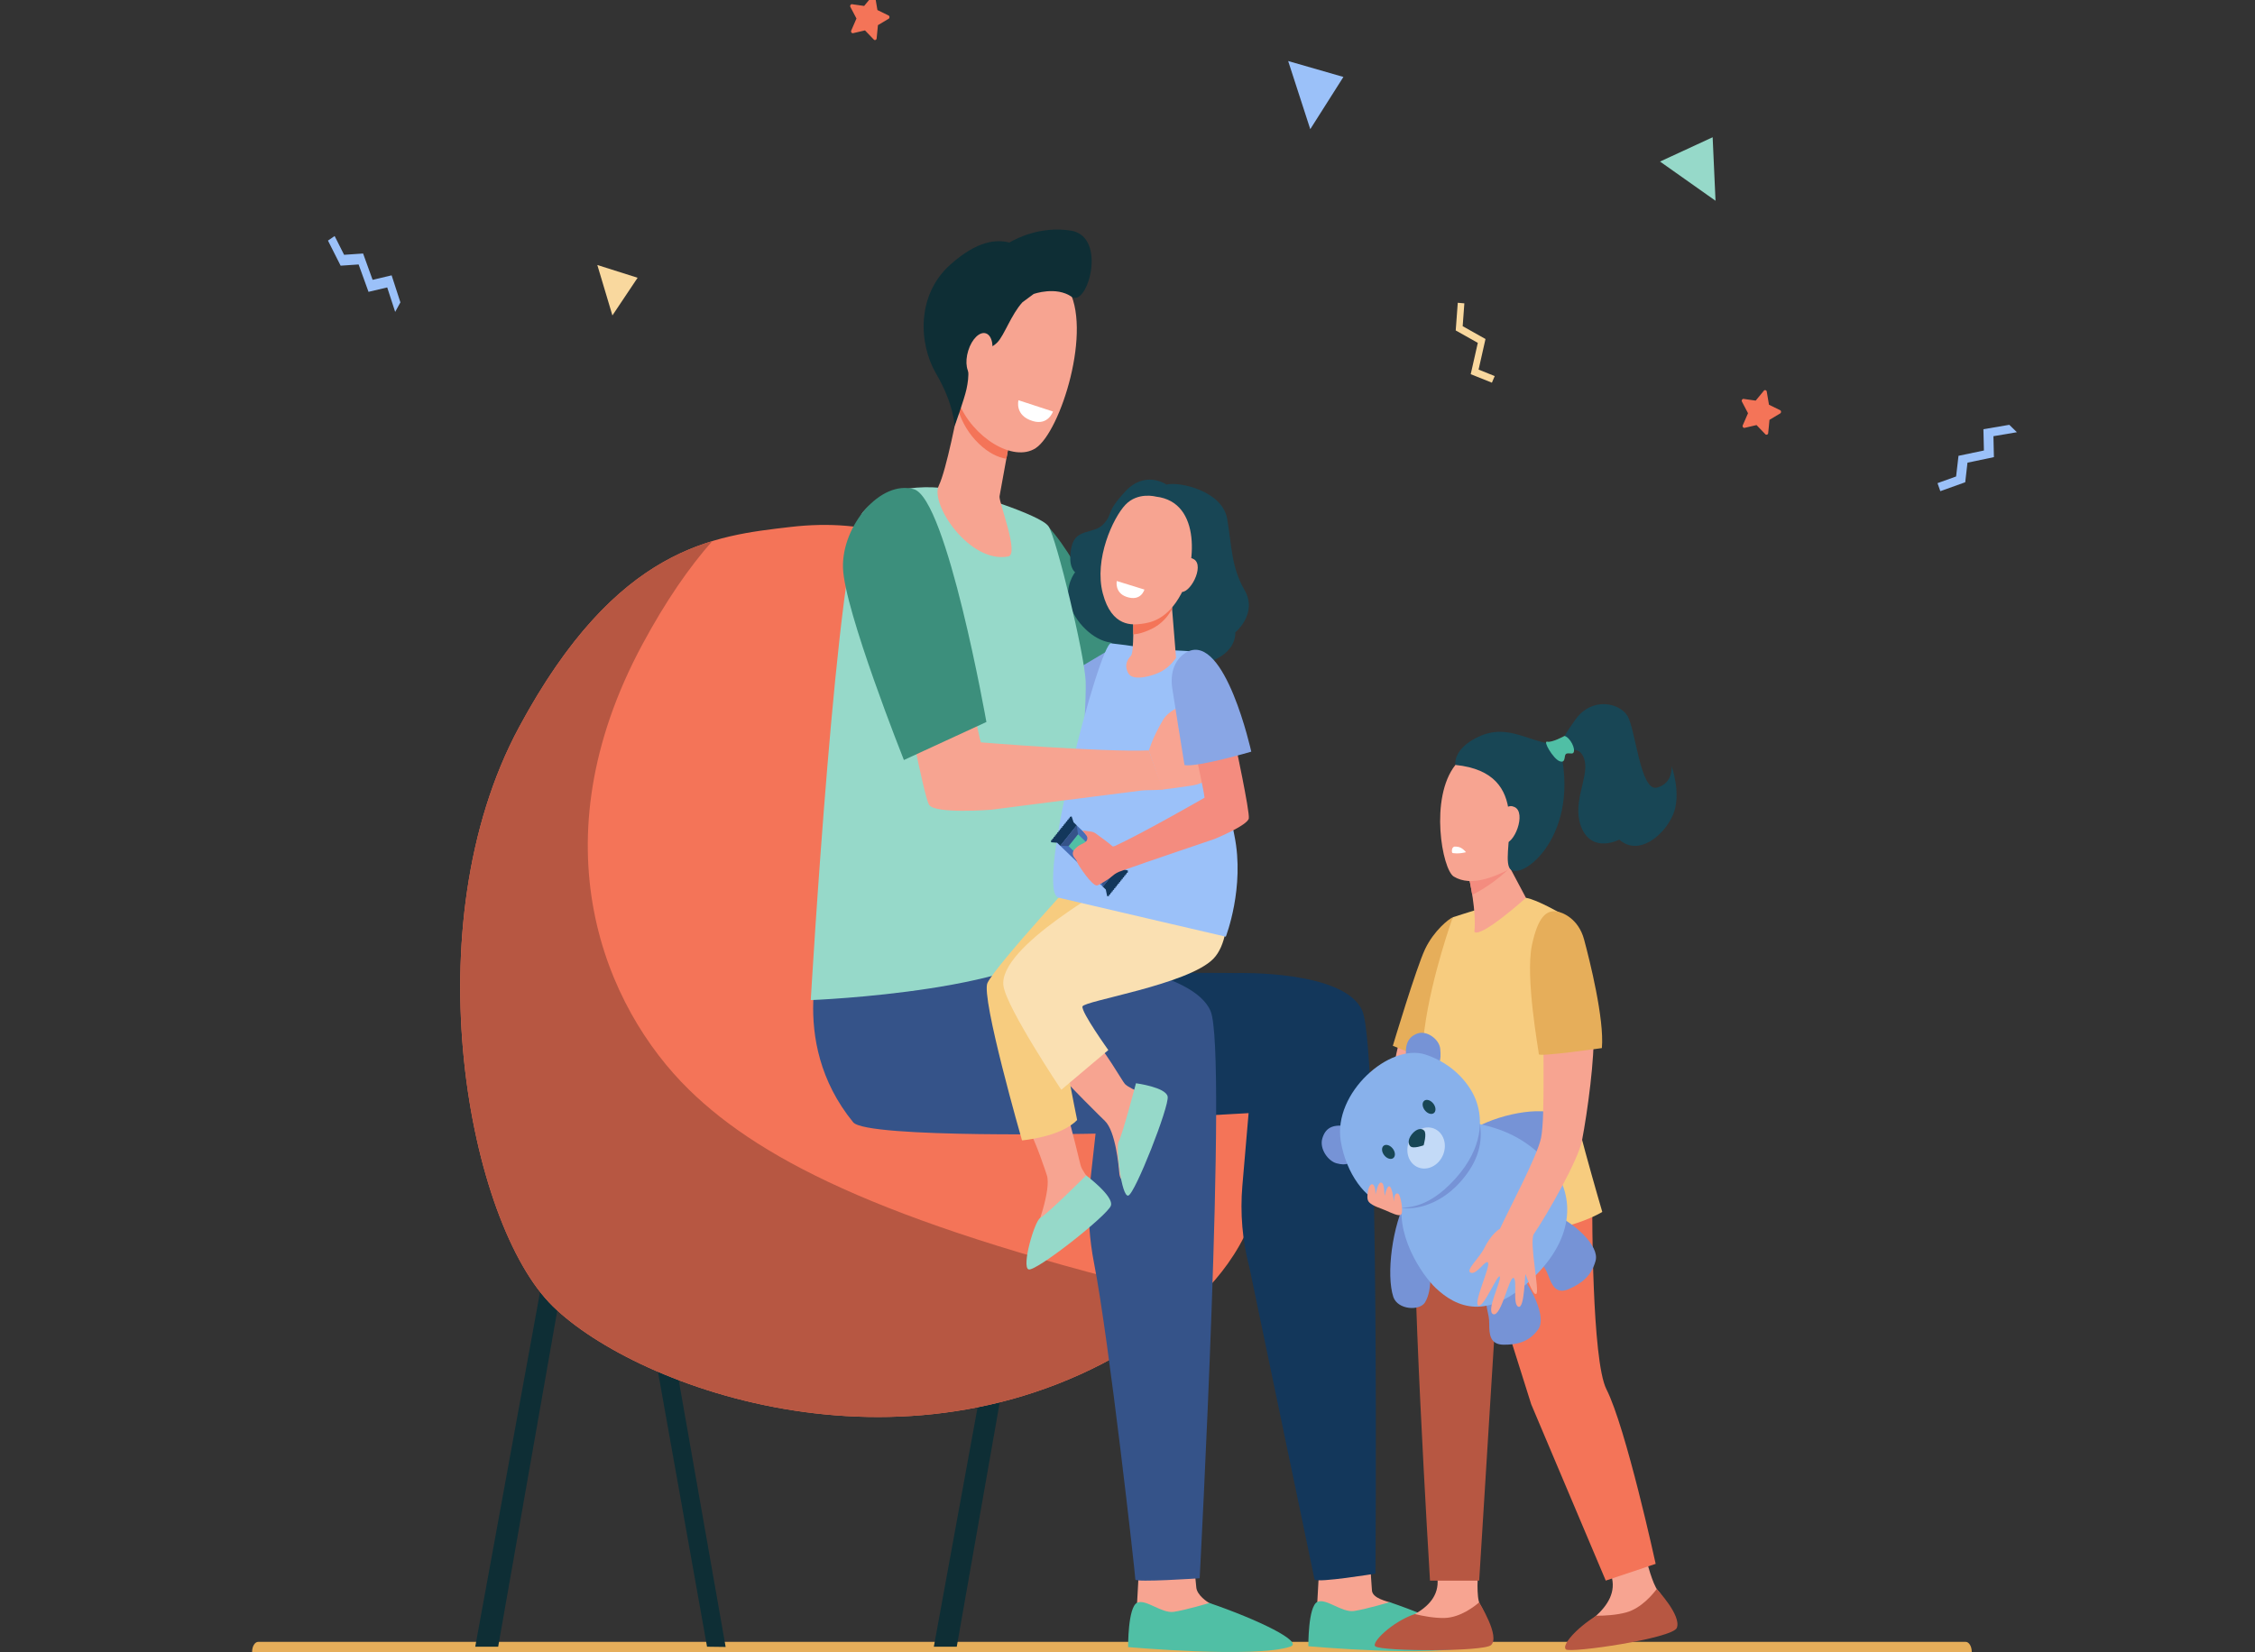 <svg width="161" height="118" viewBox="0 0 161 118" fill="none" xmlns="http://www.w3.org/2000/svg">
<rect x="0" y="0" width="161" height="118" fill="#333333" stroke="none"/>
<g id="Frame 1597884537" clip-path="url(#clip0_3192_126667)">
<g id="Group">
<path id="Vector" d="M18.436 118.801H140.34C140.582 118.801 140.777 118.48 140.777 118.085V117.972C140.777 117.576 140.582 117.256 140.34 117.256H18.436C18.195 117.256 17.999 117.576 17.999 117.972V118.085C17.999 118.48 18.195 118.801 18.436 118.801Z" fill="#E6AE5A"/>
<g id="Group_2">
<g id="Group_3">
<g id="Group_4">
<path id="Vector_2" d="M35.568 117.604H33.931L40.031 84.21L41.391 84.483L35.568 117.604Z" fill="#0E2E35"/>
<path id="Vector_3" d="M83.321 117.604H85.039L78.956 84.21L77.595 84.483L83.321 117.604Z" fill="#0E2E35"/>
<path id="Vector_4" d="M68.31 117.604H66.673L72.773 84.21L74.133 84.483L68.31 117.604Z" fill="#0E2E35"/>
<path id="Vector_5" d="M50.48 117.603L51.809 117.62L45.961 84.359L44.6 84.632L50.48 117.603Z" fill="#0E2E35"/>
<path id="Vector_6" d="M56.418 37.636C51.029 38.268 44.056 38.934 37.056 51.941C29.404 66.157 33.432 87.391 39.471 93.292C45.51 99.193 65.233 106.479 81.813 95.571C81.813 95.571 93.945 88.803 88.808 77.833C80.901 60.95 79.897 57.588 76.362 50.972C72.826 44.356 67.856 36.295 56.418 37.636Z" fill="#F47458"/>
<path id="Vector_7" d="M37.056 51.94C41.834 43.062 46.599 39.934 50.856 38.642C49.209 40.507 47.54 42.908 45.869 46.013C38.218 60.228 43.163 71.931 49.202 77.832C54.557 83.065 63.897 87.653 84.9 92.673C83.343 94.56 81.813 95.57 81.813 95.57C65.233 106.478 45.51 99.192 39.471 93.291C33.432 87.39 29.404 66.156 37.056 51.94Z" fill="#B75742"/>
</g>
<path id="Vector_8" d="M81.394 110.688C81.394 110.688 81.184 114.503 81.182 114.511C81.105 114.996 80.8 116.192 80.8 116.633C80.8 118.287 87.975 115.229 86.367 114.496C86.221 114.429 85.459 113.927 85.411 113.364C85.337 112.497 85.15 110.742 85.15 110.742L81.394 110.688Z" fill="#F7A491"/>
<path id="Vector_9" d="M86.348 114.48C86.348 114.48 84.663 114.986 83.801 115.113C82.938 115.239 81.801 114.174 81.191 114.462C80.519 114.778 80.545 117.629 80.545 117.629C80.545 117.629 89.578 118.44 92.118 117.601C93.124 117.268 89.791 115.659 86.348 114.48Z" fill="#50BFA5"/>
<path id="Vector_10" d="M94.261 110.631C94.261 110.631 94.05 114.446 94.049 114.454C93.971 114.938 93.667 116.135 93.667 116.575C93.667 118.229 100.841 115.171 99.233 114.438C99.088 114.371 98.001 114.161 97.954 113.598C97.88 112.73 97.742 110.048 97.742 110.048L94.261 110.631Z" fill="#F7A491"/>
<path id="Vector_11" d="M99.215 114.421C99.215 114.421 97.53 114.927 96.668 115.053C95.805 115.18 94.668 114.114 94.057 114.402C93.386 114.719 93.412 117.569 93.412 117.569C93.412 117.569 102.445 118.381 104.985 117.541C105.991 117.209 102.658 115.599 99.215 114.421Z" fill="#50BFA5"/>
<path id="Vector_12" d="M71.149 69.41L88.299 69.491C88.299 69.491 96.045 69.269 97.27 72.202C98.494 75.135 98.203 112.384 98.203 112.384C98.203 112.384 94.068 113.057 93.856 112.808L89.201 90.507C88.703 88.617 88.533 86.641 88.701 84.683L89.146 79.496L82.07 79.892C82.07 79.892 74.048 79.752 71.403 76.839C68.758 73.926 71.149 69.41 71.149 69.41Z" fill="#13375B"/>
<path id="Vector_13" d="M58.835 67.337L77.274 68.575C77.274 68.575 85.21 69.281 86.434 72.214C87.659 75.147 85.653 112.715 85.653 112.715C85.653 112.715 81.05 113.026 81.059 112.805C81.07 112.542 79.17 95.597 78.116 90.23C77.781 88.527 77.664 86.782 77.767 85.044L78.22 80.96C78.22 80.96 61.87 81.318 60.916 80.151C56.088 74.243 58.835 67.337 58.835 67.337Z" fill="#355389"/>
<path id="Vector_14" d="M79.536 45.836L74.599 46.127V51.783L79.653 51.38L79.536 45.836Z" fill="#89A6E5"/>
<path id="Vector_15" d="M75.068 48.868C75.068 48.868 70.779 45.436 69.482 42.978C68.185 40.52 70.365 42.12 72.592 41.473C73.435 41.228 73.222 35.818 74.816 37.577C77.431 40.462 79.567 46.192 79.567 46.192L75.068 48.868Z" fill="#3C8F7C"/>
<g id="Group_5">
<path id="Vector_16" d="M83.281 34.606C83.281 34.606 81.774 33.547 80.336 35.104C78.898 36.661 79.507 36.631 78.803 37.413C78.098 38.195 76.79 37.672 76.497 39.085C76.204 40.498 76.761 40.867 76.761 40.867C76.761 40.867 75.988 41.83 76.356 43.11C76.724 44.389 78.024 45.736 79.313 45.891C79.313 45.891 80.965 47.492 82.969 47.427C84.972 47.362 84.312 47.198 85.086 47.39C85.861 47.583 88.194 46.941 88.201 45.16C88.201 45.16 89.82 43.818 88.864 42.156C87.907 40.494 87.958 39.06 87.618 37.061C87.279 35.062 84.232 34.38 83.281 34.606Z" fill="#184655"/>
</g>
<path id="Vector_17" d="M68.715 35.093C68.715 35.093 63.951 33.813 61.617 36.567C59.787 38.726 57.886 71.424 57.886 71.424C57.886 71.424 74.359 70.793 76.551 66.625C76.551 66.625 77.6 50.678 77.515 48.676C77.43 46.675 75.427 38.481 74.869 37.602C74.31 36.723 68.715 35.093 68.715 35.093Z" fill="#96D9C9"/>
<path id="Vector_18" d="M68.624 27.96C68.624 27.96 68.6 28.108 68.557 28.36C68.352 29.568 67.562 33.578 67.028 34.68C66.383 36.012 69.236 40.261 71.982 39.742C72.8 39.588 71.291 35.839 71.364 35.442C71.502 34.681 71.691 33.644 71.883 32.581C71.992 31.981 72.102 31.373 72.205 30.801C72.499 29.177 72.738 27.848 72.738 27.848L68.624 27.96Z" fill="#F7A491"/>
<path id="Vector_19" d="M68.526 28.555C68.569 28.303 68.593 28.155 68.593 28.155L72.708 28.043C72.708 28.043 72.468 29.372 72.174 30.996C72.072 31.565 71.962 32.169 71.854 32.766C71.219 32.664 70.555 32.327 69.89 31.69C69.164 30.996 68.689 30.162 68.402 29.272C68.452 28.987 68.495 28.742 68.526 28.555Z" fill="#F47458"/>
<path id="Vector_20" d="M80.318 77.418C80.788 77.869 82.255 78.301 82.255 78.301C82.012 80.178 80.545 84.67 80.545 84.67C80.545 84.67 79.965 84.363 79.92 83.82C79.874 83.278 79.655 80.789 78.883 80.049C78.682 79.856 76.451 77.685 74.65 75.65C75.279 74.87 77.259 74.703 77.786 73.849C78.826 74.886 80.162 77.269 80.318 77.418Z" fill="#F7A491"/>
<path id="Vector_21" d="M81.104 77.363C81.104 77.363 80.135 81.062 79.866 81.532C79.647 81.915 80.071 85.493 80.552 85.386C81.033 85.28 83.503 78.977 83.367 78.31C83.23 77.643 81.104 77.363 81.104 77.363Z" fill="#96D9C9"/>
<path id="Vector_22" d="M77.167 83.274C77.373 83.9 78.481 85.041 78.481 85.041C77.368 86.475 73.911 89.434 73.911 89.434C73.911 89.434 73.538 88.869 73.756 88.393C73.975 87.917 75.079 84.957 74.742 83.929C74.653 83.662 74.008 81.669 73.402 80.543C74.337 80.228 75.254 79.744 76.133 79.312C76.569 80.73 77.099 83.067 77.167 83.274Z" fill="#F7A491"/>
<path id="Vector_23" d="M77.552 61.947C77.552 61.947 71.155 68.862 70.503 70.196C70.016 71.193 72.968 81.442 72.968 81.442C72.968 81.442 75.743 81.211 76.904 79.985C76.904 79.985 75.436 72.834 75.741 72.512C76.046 72.19 83.355 67.548 83.355 67.548L82.447 63.311L77.552 61.947Z" fill="#F7CC7F"/>
<path id="Vector_24" d="M84.397 57.942C84.397 57.942 81.853 61.63 80.539 62.449C79.532 63.076 71.215 67.612 71.646 70.423C71.891 72.019 75.773 77.83 75.773 77.83L79.131 74.993C79.131 74.993 77.192 72.283 77.285 71.88C77.379 71.478 84.828 70.321 86.629 68.473C88.43 66.625 87.331 61.269 87.331 61.269L84.397 57.942Z" fill="#FAE0B2"/>
<path id="Vector_25" d="M87.267 53.169C86.51 48.049 85.4 46.549 85.4 46.549C84.379 46.444 82.508 46.4 82.508 46.4C82.508 46.4 80.552 46.069 79.323 45.945C78.51 45.862 73.82 63.695 75.578 64.108C79.251 64.972 87.519 66.894 87.519 66.894C87.519 66.894 88.893 63.372 88.133 59.67C87.454 56.36 87.267 54.373 87.267 53.169Z" fill="#9BC1F9"/>
<path id="Vector_26" d="M77.547 83.944C77.547 83.944 74.774 86.714 74.272 86.981C73.863 87.199 72.918 90.476 73.438 90.657C73.957 90.838 79.104 86.776 79.316 86.098C79.527 85.42 77.547 83.944 77.547 83.944Z" fill="#96D9C9"/>
<path id="Vector_27" d="M80.904 44.016C80.904 44.016 80.975 46.58 80.755 46.821C80.535 47.061 80.228 47.461 80.552 48.072C80.875 48.684 82.279 48.294 82.933 47.944C83.561 47.607 83.966 46.982 83.966 46.982L83.638 42.922L80.904 44.016Z" fill="#F7A491"/>
<path id="Vector_28" d="M81.839 45.079C82.29 44.906 83.078 44.572 83.686 43.49L83.64 42.922L80.906 44.016C80.906 44.016 80.923 44.642 80.914 45.304C81.297 45.286 81.624 45.161 81.839 45.079Z" fill="#F47458"/>
<path id="Vector_29" d="M84.119 40.911C84.119 40.911 84.489 39.458 85.254 39.948C86.019 40.438 84.931 42.5 84.263 42.257C83.594 42.015 84.119 40.911 84.119 40.911Z" fill="#F7A491"/>
<path id="Vector_30" d="M82.522 35.466C82.522 35.466 81.238 35.114 80.351 36.049C79.464 36.984 78.097 39.946 78.737 42.382C79.378 44.819 80.879 44.63 81.498 44.553C82.117 44.476 83.351 44.27 84.344 42.388C85.337 40.506 85.864 35.851 82.522 35.466Z" fill="#F7A491"/>
<path id="Vector_31" d="M64.453 48.904L69.087 48.322C69.087 48.322 69.857 52.552 70.032 53.017C70.032 53.017 78.602 53.721 82.02 53.593L83.044 56.395C82.382 56.438 81.829 56.419 81.507 56.456C80.873 56.529 70.789 57.827 70.789 57.827C70.789 57.827 66.742 58.152 66.334 57.475C65.925 56.798 64.453 48.904 64.453 48.904Z" fill="#F7A491"/>
<path id="Vector_32" d="M64.535 54.278C64.535 54.278 60.265 43.556 60.186 40.539C60.107 37.523 62.883 34.262 65.245 34.937C67.606 35.613 70.426 51.562 70.426 51.562L64.535 54.278Z" fill="#3C8F7C"/>
<path id="Vector_33" d="M81.707 42.104L79.733 41.494C79.733 41.494 79.567 42.329 80.428 42.625C81.478 42.985 81.707 42.104 81.707 42.104Z" fill="white"/>
<g id="Group_6">
<g id="Group_7">
<path id="Vector_34" d="M70.621 19.741C70.516 19.646 67.435 26.187 68.425 28.703C69.414 31.219 72.339 33.057 73.944 32.005C75.72 30.842 78.06 23.434 76.198 20.517C74.336 17.599 70.621 19.741 70.621 19.741Z" fill="#F7A491"/>
<path id="Vector_35" d="M76.445 16.468C74.377 16.146 72.708 16.949 72.07 17.32C71.158 17.092 69.796 17.158 67.843 18.906C65.441 21.056 65.569 24.525 66.844 26.7C68.118 28.875 68.155 30.441 68.155 30.441C68.155 30.441 68.842 28.528 69.004 27.794C69.1 27.354 69.166 26.863 69.129 26.424C69.029 25.265 70.576 25.123 71.218 24.442C71.713 23.917 72.201 22.465 72.997 21.589L73.799 20.996C73.799 20.996 75.393 20.419 76.516 21.196C77.64 21.972 79.098 16.88 76.445 16.468Z" fill="#0E2E35"/>
<path id="Vector_36" d="M70.739 25.637C70.479 26.48 69.908 27.031 69.463 26.866C69.018 26.702 68.868 25.886 69.129 25.043C69.388 24.199 69.96 23.649 70.404 23.813C70.849 23.977 70.999 24.794 70.739 25.637Z" fill="#F7A491"/>
</g>
<path id="Vector_37" d="M72.716 28.583L75.179 29.389C75.179 29.389 74.843 30.395 73.751 30.075C72.418 29.684 72.716 28.583 72.716 28.583Z" fill="white"/>
</g>
<g id="Group_8">
<path id="Vector_38" d="M76.874 58.944L75.7 60.406L78.734 63.324L79.907 61.861L76.874 58.944Z" fill="#466EB6"/>
<path id="Vector_39" d="M76.51 58.307L76.375 58.345L76.376 58.43L76.286 58.456L76.287 58.541L76.197 58.567L76.198 58.652L76.108 58.678L76.109 58.763L76.019 58.789L76.02 58.874L75.93 58.899L75.931 58.985L75.841 59.01L75.842 59.096L75.752 59.121L75.753 59.206L75.663 59.232L75.664 59.317L75.574 59.343L75.575 59.428L75.485 59.454L75.486 59.539L75.397 59.565L75.397 59.65L75.308 59.675L75.309 59.761L75.219 59.786L75.22 59.871L75.13 59.897L75.131 59.982L75.041 60.008L75.043 60.146L75.038 60.151L75.043 60.152L75.043 60.156L75.053 60.153L75.475 60.186L75.704 60.406L76.877 58.944L76.648 58.724L76.514 58.311L76.51 58.316L76.51 58.307Z" fill="#13375B"/>
<path id="Vector_40" d="M80.526 62.169L80.124 62.065L79.909 61.859L78.736 63.322L78.95 63.528L79.046 63.992L79.045 64.004L79.049 64.004L79.05 64.009L79.054 64.004L79.182 63.99L79.192 63.888L79.271 63.879L79.281 63.777L79.36 63.769L79.37 63.666L79.449 63.658L79.459 63.555L79.538 63.547L79.548 63.444L79.627 63.436L79.637 63.333L79.716 63.325L79.726 63.222L79.805 63.214L79.815 63.112L79.894 63.103L79.904 63.001L79.983 62.993L79.993 62.89L80.072 62.882L80.082 62.779L80.16 62.771L80.17 62.668L80.249 62.66L80.259 62.557L80.338 62.549L80.348 62.447L80.427 62.438L80.437 62.336L80.516 62.328L80.531 62.173L80.522 62.174L80.526 62.169Z" fill="#13375B"/>
<path id="Vector_41" d="M76.966 59.581L76.289 60.426L78.644 62.691L79.322 61.847L76.966 59.581Z" fill="#50BFA5"/>
<path id="Vector_42" d="M75.705 60.407L76.288 60.421L76.965 59.576L76.878 58.944L75.705 60.407Z" fill="#355389"/>
<path id="Vector_43" d="M78.737 63.328L78.642 62.689L79.32 61.845L79.911 61.865L78.737 63.328Z" fill="#355389"/>
</g>
<path id="Vector_44" d="M88.3 53.906C87.837 54.141 86.934 54.583 86.903 54.465C86.877 54.364 87.507 54.063 88.218 53.573C88.162 53.348 88.104 53.113 88.045 52.872C87.866 52.972 87.683 53.046 87.525 53.136C87.057 53.406 86.719 53.61 86.719 53.582C86.719 53.545 86.591 53.523 86.821 53.33C87.054 53.134 87.577 52.859 87.966 52.551C87.906 52.311 87.846 52.068 87.787 51.83C87.743 51.868 87.716 51.893 87.716 51.893C87.716 51.893 86.533 52.555 86.443 52.364C86.406 52.285 87.049 51.804 87.633 51.211C87.561 50.926 87.494 50.656 87.432 50.412C87.335 50.499 87.241 50.581 87.184 50.626C86.996 50.774 86.402 51.168 86.402 51.168C86.402 51.168 84.273 52.429 84.201 52.241C84.13 52.053 84.115 51.492 84.222 51.361C84.328 51.23 84.638 51.111 84.744 50.98C84.851 50.849 84.889 50.572 84.754 50.407C84.618 50.242 83.883 50.643 83.883 50.643C83.883 50.643 83.288 50.974 83.038 51.409C82.169 52.915 82.133 53.395 82.017 53.584L82.99 56.389C83.451 56.332 84.417 56.21 85.087 56.105C85.996 55.962 86.791 55.366 87.04 55.281C87.072 55.27 87.69 55.014 88.44 54.474C88.397 54.301 88.35 54.11 88.3 53.906Z" fill="#F8A492"/>
<path id="Vector_45" d="M85.415 54.038C85.415 54.038 85.988 56.658 85.999 56.972C85.999 56.972 81.606 59.497 79.632 60.406C79.607 60.413 79.582 60.422 79.556 60.429C79.513 60.441 79.467 60.473 79.424 60.434C79.231 60.259 78.522 59.724 78.209 59.508C78.123 59.448 78.026 59.41 77.925 59.396C77.701 59.364 77.282 59.303 77.282 59.303L77.573 59.681C77.663 59.798 77.653 59.978 77.549 60.081L77.547 60.084C77.442 60.189 77.31 60.249 77.174 60.311C76.996 60.392 76.831 60.536 76.697 60.69C76.566 60.842 76.564 61.042 76.684 61.223C76.758 61.334 76.865 61.434 76.9 61.557C76.962 61.772 77.991 63.304 78.327 63.236C78.495 63.202 79.199 62.761 79.447 62.541C79.626 62.38 79.834 62.27 80.036 62.212C80.081 62.199 80.124 62.182 80.167 62.163L80.167 62.163C81.662 61.627 86.718 59.917 86.718 59.917C86.718 59.917 89.091 58.943 89.162 58.442C89.232 57.942 88.183 53.042 88.183 53.042L85.415 54.038Z" fill="#F48C7F"/>
<path id="Vector_46" d="M89.338 53.682C89.338 53.682 85.519 54.803 84.57 54.641C84.57 54.641 83.73 49.426 83.687 49.101C83.496 47.629 84.194 46.838 84.779 46.548C87.47 45.214 89.338 53.682 89.338 53.682Z" fill="#89A6E5"/>
</g>
<g id="Group_9">
<path id="Vector_47" d="M100.014 73.966C99.14 76.866 98.395 84.685 98.688 85.983C98.623 86.436 101.768 86.79 101.768 86.79L102.545 74.287L100.014 73.966Z" fill="#F7A491"/>
<g id="Group_10">
<path id="Vector_48" d="M103.726 65.509C103.461 65.609 102.376 66.455 101.744 67.787C101.113 69.12 99.444 74.688 99.444 74.688L102.19 75.79L103.726 65.509Z" fill="#E6AE5A"/>
<path id="Vector_49" d="M117.55 111.425C117.55 111.425 118.003 113.184 118.361 113.577C118.72 113.97 119.397 115.145 119.105 115.901C118.812 116.656 112.436 117.709 112.161 117.408C111.886 117.107 113.053 116.212 113.919 115.43C114.785 114.649 115.405 113.688 115.042 112.522C114.679 111.356 114.679 111.472 114.679 111.356C114.679 111.241 117.55 111.425 117.55 111.425Z" fill="#F7A491"/>
<path id="Vector_50" d="M111.799 117.794C111.485 117.505 112.49 116.32 113.966 115.392C114.584 115.391 115.408 115.345 116.106 115.154C117.198 114.855 118.036 113.819 118.284 113.482C118.307 113.517 120.064 115.37 119.721 116.256C119.429 117.012 112.11 118.079 111.799 117.794Z" fill="#B75742"/>
<path id="Vector_51" d="M105.522 112.285C105.522 112.285 105.388 114.092 105.66 114.561C105.932 115.031 106.612 116.353 106.082 116.933C105.604 117.457 99.232 117.436 99.023 117.077C98.815 116.717 99.954 115.865 100.955 115.309C101.956 114.753 102.753 113.964 102.631 112.739C102.509 111.515 102.486 111.627 102.509 111.515C102.532 111.402 105.522 112.285 105.522 112.285Z" fill="#F7A491"/>
<path id="Vector_52" d="M98.2 117.58C97.854 117.34 99.384 115.824 101.009 115.271C101.613 115.417 102.426 115.569 103.145 115.55C104.271 115.519 105.295 114.707 105.604 114.438C105.62 114.478 107.132 116.876 106.454 117.489C105.925 117.966 98.726 117.946 98.2 117.58Z" fill="#B75742"/>
<path id="Vector_53" d="M105.037 86.688L109.324 100.29L114.646 112.881L118.21 111.686C118.21 111.686 116.091 101.96 114.695 99.219C113.638 97.144 113.684 86.298 113.684 86.298L105.037 86.688Z" fill="#F47458"/>
<path id="Vector_54" d="M107.094 88.979L105.609 112.883H102.098C102.098 112.883 100.565 87.839 101.127 85.456C101.688 83.073 107.537 83.612 107.537 83.612L107.094 88.979Z" fill="#B75742"/>
<path id="Vector_55" d="M103.726 65.509C103.726 65.509 108.251 64.025 108.947 64.121C109.71 64.226 111.563 65.301 111.563 65.301C111.563 65.301 111.449 73.9 111.777 76.331C112.105 78.763 114.398 86.552 114.398 86.552C114.398 86.552 111.169 88.602 105.739 87.936C100.309 87.27 100.684 85.835 100.684 85.835C100.684 85.835 101.199 77.225 101.714 73.433C102.229 69.641 103.726 65.509 103.726 65.509Z" fill="#F7CC7F"/>
<path id="Vector_56" d="M119.345 54.713C119.345 54.713 119.482 55.941 118.298 56.249C117.115 56.557 116.774 52.064 116.194 51.124C115.615 50.184 113.655 49.747 112.48 51.388C111.833 52.29 111.621 52.69 111.561 52.867C111.512 53.012 111.565 53.007 111.565 53.007L111.822 53.674C111.822 53.674 112.874 53.112 113.148 54.359C113.423 55.606 112.148 57.472 112.96 59.209C113.772 60.946 115.611 59.961 115.611 59.961C116.966 61.169 118.765 59.714 119.429 58.232C120.092 56.751 119.345 54.713 119.345 54.713Z" fill="#184655"/>
<path id="Vector_57" d="M107.332 59.592L107.49 61.376L108.948 64.121C108.948 64.121 105.741 67.004 105.265 66.551C105.427 65.078 104.911 62.833 104.911 62.833L107.332 59.592Z" fill="#F7A491"/>
<path id="Vector_58" d="M105.113 63.907C106.06 63.438 107.021 62.745 107.794 61.986L107.49 61.376L107.332 59.592L104.911 62.833C104.911 62.833 105.014 63.281 105.113 63.907Z" fill="#F48C7F"/>
<path id="Vector_59" d="M105.046 53.558C105.046 53.558 104.226 54.233 103.912 54.629C102.045 56.987 102.967 62.101 103.797 62.602C105.052 63.361 106.826 62.69 108.864 61.458C110.903 60.227 111.703 57.98 110.115 55.797C108.527 53.614 105.046 53.558 105.046 53.558Z" fill="#F7A491"/>
<path id="Vector_60" d="M103.837 60.464C104.19 60.446 104.405 60.558 104.668 60.862C104.155 60.993 103.739 60.945 103.69 60.907C103.652 60.879 103.616 60.536 103.824 60.466C103.828 60.465 103.833 60.464 103.837 60.464Z" fill="white"/>
<path id="Vector_61" d="M111.448 53.755L110.972 53.154C108.922 52.947 107.457 51.474 105.144 52.836C103.726 53.672 103.91 54.629 103.91 54.629C109.533 55.196 107.188 60.563 107.74 61.925C108.223 63.199 112.8 60.101 111.448 53.755Z" fill="#184655"/>
<path id="Vector_62" d="M107.058 58.816C107.058 58.816 107.271 57.231 108.136 57.637C109.002 58.042 108.105 60.371 107.372 60.212C106.638 60.054 107.058 58.816 107.058 58.816Z" fill="#F7A491"/>
<path id="Vector_63" d="M111.7 52.56C111.7 52.56 110.805 53.05 110.468 52.968C110.13 52.886 110.892 54.186 111.34 54.358C111.788 54.53 111.667 54.03 111.778 53.874C111.889 53.719 112.234 53.883 112.327 53.77C112.538 53.51 112.096 52.654 111.7 52.56Z" fill="#50BFA5"/>
<g id="Group_11">
<path id="Vector_64" d="M111.086 86.788C112.359 87.337 114.214 88.957 113.921 90.039C113.627 91.12 112.932 91.657 112.017 92.058C111.103 92.46 110.799 91.794 110.542 91.091C110.284 90.388 109.928 90.203 109.79 89.601C109.652 89 110.665 86.607 111.086 86.788Z" fill="#7693D6"/>
<path id="Vector_65" d="M108.308 90.768C109.299 91.8 110.461 94.066 109.818 94.947C109.175 95.829 108.346 96.04 107.361 96.035C106.376 96.031 106.323 95.288 106.326 94.531C106.329 93.774 106.062 93.456 106.14 92.842C106.219 92.228 107.98 90.427 108.308 90.768Z" fill="#7693D6"/>
<path id="Vector_66" d="M100.411 75.668C100.27 74.601 100.525 74.062 101.194 73.812C101.863 73.562 102.761 74.222 102.828 74.9C103.001 76.658 102.153 76.007 101.544 76.08C100.936 76.153 100.451 75.97 100.411 75.668Z" fill="#7693D6"/>
<path id="Vector_67" d="M96.092 80.422C95.116 80.284 94.627 80.57 94.409 81.306C94.19 82.043 94.821 82.921 95.427 83.08C96.878 83.459 96.428 82.323 96.485 81.657C96.543 80.99 96.368 80.462 96.092 80.422Z" fill="#7693D6"/>
<path id="Vector_68" d="M100.485 85.51C99.391 87.511 98.958 91.047 99.481 92.631C99.807 93.552 101.362 93.636 101.743 93.011C102.879 91.144 101.145 86.289 100.929 85.872C100.713 85.455 100.485 85.51 100.485 85.51Z" fill="#7693D6"/>
<path id="Vector_69" d="M104.596 81.013C106.359 79.704 109.56 79.031 111.033 79.514C111.891 79.818 112.056 81.513 111.507 81.965C109.869 83.312 105.344 81.691 104.952 81.478C104.559 81.265 104.596 81.013 104.596 81.013Z" fill="#7693D6"/>
<path id="Vector_70" d="M105.478 80.244C107.668 80.688 109.147 81.521 110.598 83.093C112.211 84.841 112.784 87.993 109.546 91.178C106.214 94.456 103.936 93.342 102.5 91.98C101.577 91.106 99.434 88.07 100.233 85.267C101.124 82.145 105.478 80.244 105.478 80.244Z" fill="#88B1EB"/>
<path id="Vector_71" d="M105.479 80.244C105.479 80.244 101.125 82.145 100.235 85.267C100.115 85.689 100.071 85.814 100.07 86.238C100.569 86.4 102.55 86.315 104.246 84.43C105.635 82.886 105.852 81.474 105.662 80.282C105.456 80.23 105.472 80.254 105.479 80.244Z" fill="#7693D6"/>
<path id="Vector_72" d="M98.959 86.078C100.147 86.414 101.866 86.446 103.906 84.179C105.934 81.925 105.835 79.906 105.423 78.699C105.014 77.499 103.809 75.986 101.784 75.316C99.227 74.47 95.157 78.049 95.727 81.499C96.112 83.824 97.493 85.663 98.959 86.078Z" fill="#88B1EB"/>
<path id="Vector_73" d="M100.834 83.082C101.334 83.621 102.181 83.568 102.726 82.963C103.27 82.357 103.306 81.429 102.806 80.89C102.306 80.35 101.459 80.404 100.914 81.009C100.37 81.614 100.334 82.542 100.834 83.082Z" fill="#C3DAF7"/>
<path id="Vector_74" d="M100.685 81.856C100.89 82.077 101.641 81.794 101.641 81.794C101.641 81.794 101.888 80.967 101.683 80.746C101.479 80.526 101.128 80.637 100.853 80.944C100.577 81.25 100.48 81.635 100.685 81.856Z" fill="#184655"/>
<path id="Vector_75" d="M101.77 79.341C101.979 79.566 102.265 79.62 102.409 79.46C102.552 79.3 102.499 78.987 102.29 78.762C102.081 78.536 101.795 78.483 101.652 78.643C101.508 78.803 101.561 79.115 101.77 79.341Z" fill="#184655"/>
<path id="Vector_76" d="M98.872 82.555C99.081 82.78 99.368 82.833 99.511 82.673C99.655 82.514 99.602 82.201 99.393 81.976C99.184 81.75 98.898 81.697 98.754 81.857C98.611 82.017 98.663 82.329 98.872 82.555Z" fill="#184655"/>
</g>
<path id="Vector_77" d="M110.026 81.268C109.754 82.592 107.641 86.542 107.095 87.751C106.999 87.806 106.455 88.153 105.966 89.148C105.621 89.851 104.577 90.752 105.019 90.898C105.46 91.044 106.118 89.856 106.249 90.196C106.38 90.537 105.158 93.111 105.558 93.244C105.958 93.376 106.966 90.872 107.084 91.177C107.201 91.482 106.053 93.67 106.619 93.858C107.185 94.045 107.753 91.164 108.057 91.265C108.361 91.366 107.959 93.174 108.415 93.325C108.87 93.476 108.855 90.834 108.924 91.013C108.993 91.192 109.433 92.514 109.678 92.41C109.955 92.292 109.176 88.779 109.5 88.151C110.51 86.662 112.689 82.817 112.948 81.465C113.355 79.34 113.866 75.496 113.77 73.681C113.595 70.354 112.367 70.164 112.367 70.164C112.367 70.164 110.393 68.958 110.242 71.696C110.109 74.11 110.349 79.699 110.026 81.268Z" fill="#F7A491"/>
<path id="Vector_78" d="M111.136 65.092C111.556 65.15 112.697 65.605 113.097 67.09C113.498 68.575 114.554 72.793 114.369 74.851C114.369 74.851 109.869 75.493 109.869 75.29C109.869 75.088 108.884 69.806 109.376 67.495C109.804 65.479 110.405 64.993 111.136 65.092Z" fill="#E6AE5A"/>
</g>
<path id="Vector_79" d="M98.862 85.403C99.158 84.143 99.405 84.839 99.52 85.806C99.553 85.223 99.699 85.183 99.837 85.262C100.003 85.358 100.191 86.47 100.057 86.71C99.932 86.932 99.306 86.602 98.925 86.441C98.543 86.28 98.026 86.133 97.767 85.878C97.576 85.692 97.615 85.402 97.685 84.964C97.842 84.383 98.217 84.421 98.204 85.317C98.225 85.232 98.381 84.454 98.586 84.455C98.783 84.456 98.812 84.765 98.862 85.403Z" fill="#F7A491"/>
</g>
</g>
<path id="Vector_80" d="M143.458 30.339L141.61 30.653L141.645 32.173L139.831 32.553L139.66 34.028L138.332 34.505L138.534 35.078L140.311 34.441L140.472 33.042L142.359 32.647L142.325 31.152L144 30.868L143.458 30.339Z" fill="#9BC1F9"/>
<path id="Vector_81" d="M28.588 21.594L27.961 19.664L26.603 19.985L25.924 18.105L24.568 18.197L23.892 16.857L23.416 17.182L24.32 18.974L25.604 18.887L26.311 20.843L27.646 20.527L28.214 22.275L28.588 21.594Z" fill="#9BC1F9"/>
<path id="Vector_82" d="M118.521 11.538L122.483 14.338L122.278 9.802L118.521 11.538Z" fill="#96D9C9"/>
<path id="Vector_83" d="M42.647 18.925L43.724 22.528L45.523 19.837L42.647 18.925Z" fill="#F9D89E"/>
<path id="Vector_84" d="M91.971 4.359L93.549 9.225L95.915 5.495L91.971 4.359Z" fill="#9BC1F9"/>
<path id="Vector_85" d="M105.511 24.486L103.934 23.599L104.08 21.623L104.551 21.664L104.431 23.295L106.06 24.211L105.566 26.395L106.718 26.858L106.517 27.33L105.005 26.723L105.511 24.486Z" fill="#F9D89E"/>
<path id="Vector_86" d="M124.428 30.372L124.803 29.51L124.369 28.684C124.32 28.59 124.391 28.474 124.489 28.488L125.351 28.611L125.935 27.902C126.001 27.821 126.123 27.859 126.141 27.966L126.299 28.904L127.093 29.292C127.183 29.336 127.188 29.475 127.101 29.526L126.336 29.983L126.243 30.932C126.233 31.04 126.114 31.088 126.042 31.014L125.412 30.357L124.56 30.556C124.463 30.579 124.385 30.47 124.428 30.372Z" fill="#F47458"/>
<path id="Vector_87" d="M60.774 2.185L61.149 1.323L60.715 0.497C60.666 0.403 60.737 0.287 60.835 0.301L61.697 0.425L62.281 -0.285C62.347 -0.365 62.469 -0.328 62.487 -0.221L62.645 0.717L63.439 1.105C63.529 1.149 63.534 1.288 63.447 1.34L62.682 1.796L62.589 2.746C62.579 2.854 62.46 2.902 62.388 2.827L61.758 2.171L60.906 2.37C60.809 2.392 60.731 2.283 60.774 2.185Z" fill="#F47458"/>
</g>
</g>
<defs>
<clipPath id="clip0_3192_126667">
<rect width="161" height="118" fill="white"/>
</clipPath>
</defs>
</svg>
